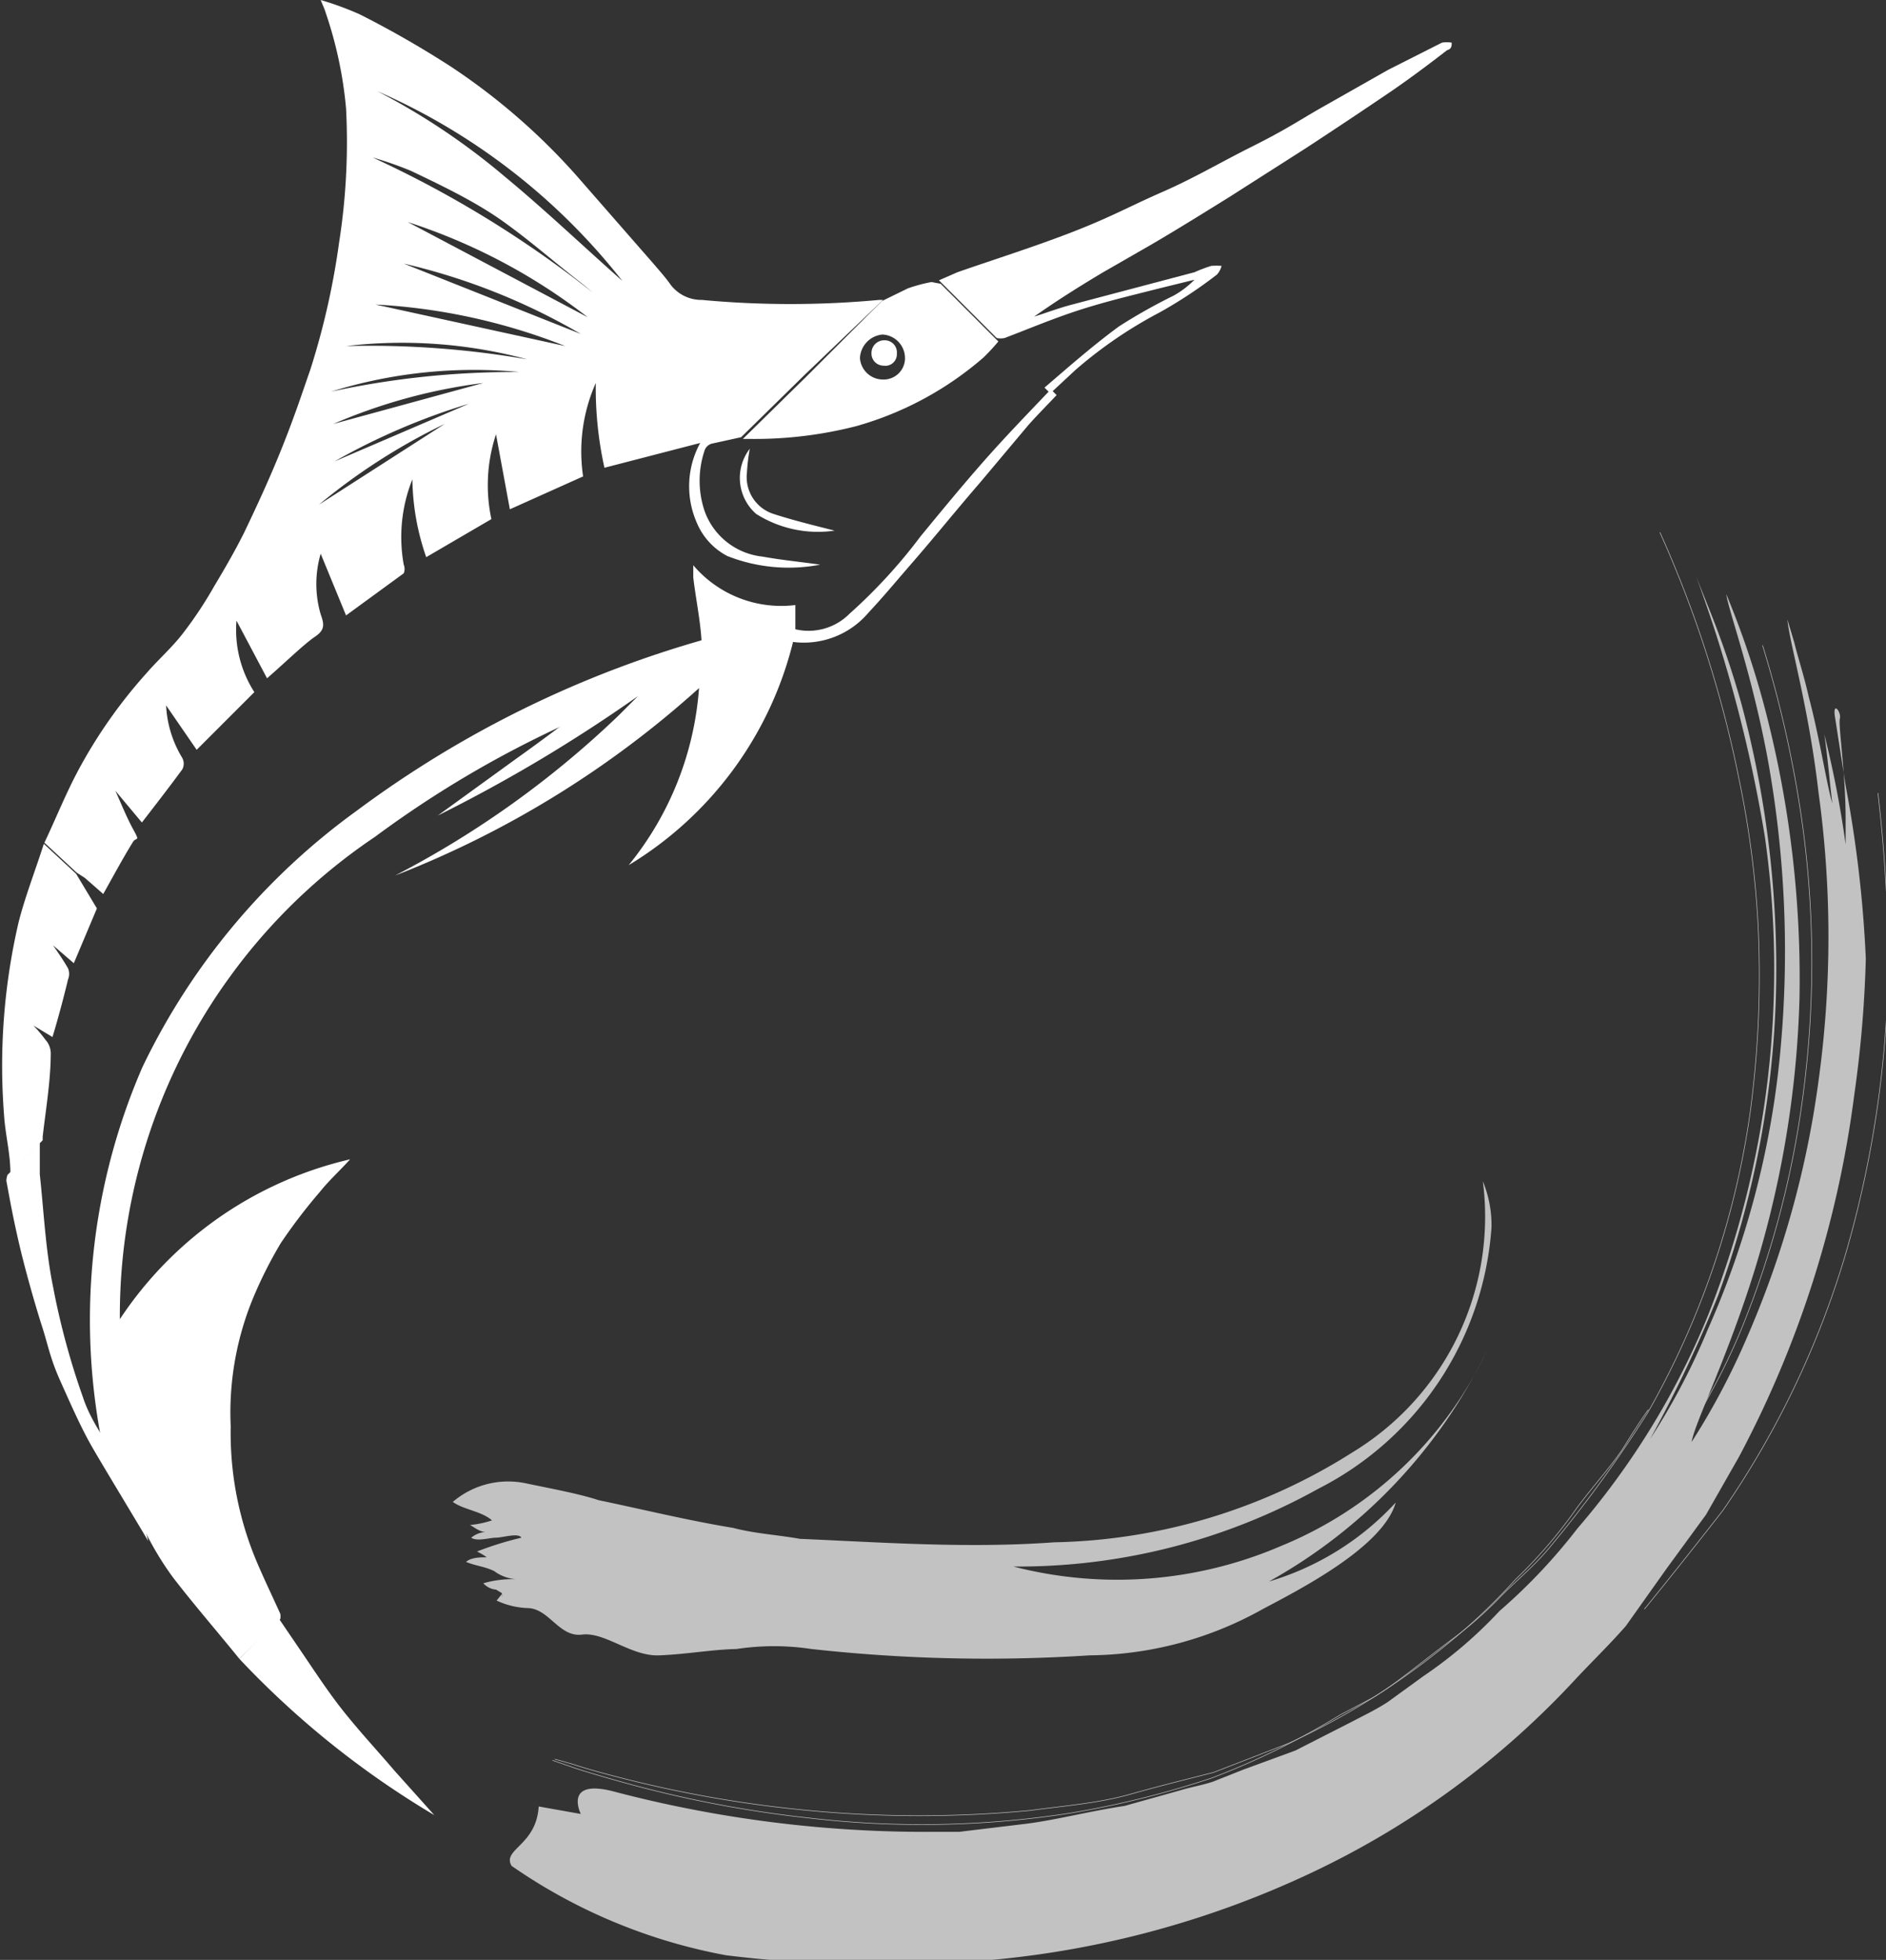 <?xml version="1.0" encoding="UTF-8"?>
<svg xmlns="http://www.w3.org/2000/svg" viewBox="0 0 32.7 33.98">
  <rect x="0" y="0" width="32.7" height="33.98" fill="#333333" stroke="none"/>
  <defs>
    <style>.cls-1{fill:#fff;}.cls-2{opacity:0.7;}.cls-3,.cls-4{fill:none;stroke:#fff;}.cls-3{stroke-width:0.01px;}.cls-4{stroke-width:0;}</style>
  </defs>
  <title>icon-sailfish_1</title>
  <g id="Layer_2" data-name="Layer 2">
    <g id="Layer_1-2" data-name="Layer 1">
      <path class="cls-1" d="M12.85,7.58l-.5.11a.18.18,0,0,0-.13.11,1.64,1.64,0,0,0,0,1.07,1.2,1.2,0,0,0,1,.78c.33.06.65.09,1,.14a2.9,2.9,0,0,1-1.61-.15,1.15,1.15,0,0,1-.53-.58,1.57,1.57,0,0,1,.06-1.38l-1.66.43a6.37,6.37,0,0,1-.15-1.47,2.93,2.93,0,0,0-.22,1.62l-1.27.57L8.6,7.53A2.8,2.8,0,0,0,8.52,9l-1.13.66a4.25,4.25,0,0,1-.24-1.35A2.7,2.7,0,0,0,7,9.79.2.2,0,0,1,7,9.94l-1,.73L5.56,9.6a1.87,1.87,0,0,0,0,1.05c.06.17.08.27-.1.39s-.53.46-.83.72l-.53-1A2,2,0,0,0,4.41,12l-1,1-.53-.77a1.93,1.93,0,0,0,.28.91.21.21,0,0,1,0,.2c-.22.3-.46.61-.7.92L2,13.71l0,0c.1.22.19.45.31.67s.06.13,0,.21c-.18.29-.34.59-.52.91l-.32-.28-.14-.09-.56-.52c.2-.42.37-.85.59-1.26a8.6,8.6,0,0,1,1.19-1.69c.2-.23.44-.44.63-.69a6.92,6.92,0,0,0,.53-.8c.18-.3.36-.61.52-.93.24-.5.47-1,.68-1.53s.32-.87.47-1.3A13.1,13.1,0,0,0,5.88,4.2,11.24,11.24,0,0,0,6,1.88,7.07,7.07,0,0,0,5.65.23C5.63.16,5.6.1,5.56,0a5.37,5.37,0,0,1,.68.25,17.26,17.26,0,0,1,1.57.9A11.08,11.08,0,0,1,10,3.05l1.32,1.51c.11.13.22.25.31.38a.67.67,0,0,0,.54.26,16.59,16.59,0,0,0,3.07,0l.07,0L13.94,6.51ZM10.79,4.87A11,11,0,0,0,6.54,1.58,11.85,11.85,0,0,1,8.75,3.06C9.44,3.63,10.09,4.25,10.79,4.87Zm-.23.43,0,0-.1-.07c-.16-.14-.31-.27-.48-.4-.42-.33-.82-.68-1.27-1s-1-.59-1.59-.87a6.4,6.4,0,0,0-.66-.23A18.8,18.8,0,0,1,10.56,5.3Zm-.37.2A10.17,10.17,0,0,0,7.07,3.85ZM9.8,6a10.43,10.43,0,0,0-3.29-.72Zm.27-.21A11,11,0,0,0,7,4.57ZM9,6.45a8.35,8.35,0,0,0-3.26.34A15,15,0,0,1,9,6.45Zm.14-.22A8.33,8.33,0,0,0,6,6,16,16,0,0,1,9.14,6.23ZM5.78,7.35l2.6-.71A9.57,9.57,0,0,0,5.78,7.35Zm1.93,0a10.62,10.62,0,0,0-2.18,1.4ZM5.8,8,8.13,7A11.41,11.41,0,0,0,5.8,8Z"></path>
      <path class="cls-1" d="M4.15,28.76c-.38-.47-.78-.93-1.15-1.41a5.34,5.34,0,0,1-.94-2.17C2,24.8,1.85,24.43,1.8,24A6.53,6.53,0,0,1,1.85,22c.11-.57.22-1.13.37-1.68a13.47,13.47,0,0,1,.52-1.38c.16-.36.33-.71.52-1.06a4,4,0,0,1,.3-.42l0,0c-.19.35-.39.69-.57,1s-.38.82-.53,1.24a14.1,14.1,0,0,0-.43,1.4,7.41,7.41,0,0,0-.24,2.1.76.76,0,0,0,0,.15,6.56,6.56,0,0,1,4.28-3.25c-.17.19-.36.36-.52.56a9.53,9.53,0,0,0-.68.89,7.42,7.42,0,0,0-.5,1A5.21,5.21,0,0,0,4,24.73a5.74,5.74,0,0,0,.44,2.32c.13.31.28.62.42.93a.28.28,0,0,1,0,.09Z"></path>
      <path class="cls-1" d="M3.6,17.46l0,0a2.12,2.12,0,0,1,.19-.4c.36-.47.72-.92,1.08-1.37l.17-.2.74-.72a8.85,8.85,0,0,1,1.58-1.28,14.4,14.4,0,0,1,1.49-.82c.53-.26,1.08-.47,1.62-.68.35-.14.7-.23,1.05-.34.2-.06.39-.12.59-.2a.17.17,0,0,0,.06-.14c0-.44-.1-.87-.15-1.3,0-.06,0-.11,0-.21a2,2,0,0,0,1.77.69l0,.42a1,1,0,0,0,.94-.27,9.18,9.18,0,0,0,1.23-1.34c.37-.45.74-.9,1.12-1.33s.76-.82,1.14-1.22l.1.1c-.16.17-.33.34-.49.52l-.84,1c-.39.45-.76.91-1.15,1.36s-.51.6-.78.89a1.47,1.47,0,0,1-1.31.51A6.28,6.28,0,0,1,10.9,15a5.49,5.49,0,0,0,1.22-3.07,17.12,17.12,0,0,1-5.27,3.25,16.68,16.68,0,0,0,3.86-2.76l.35-.35a26.48,26.48,0,0,1-3.47,2.07l1.38-1c.45-.32.9-.66,1.34-1-.16.06-.32.1-.48.17a15.28,15.28,0,0,0-2.44,1.27A12.4,12.4,0,0,0,4.61,16.1c-.35.42-.64.88-1,1.32C3.64,17.44,3.61,17.45,3.6,17.46Z"></path>
      <path class="cls-1" d="M18.21,6.82l-.1-.1c.42-.36.84-.73,1.29-1.06a9.51,9.51,0,0,1,.94-.53,1.57,1.57,0,0,0,.37-.28L20.1,5c-.47.12-.94.23-1.4.38s-.86.32-1.28.48a.32.32,0,0,1-.14,0l-1-1,.32-.14c.66-.23,1.33-.44,2-.7s1-.45,1.55-.69,1-.51,1.56-.79.78-.43,1.16-.65l1.2-.68L25,.74a.47.47,0,0,1,.17,0c0,.05,0,.11-.08.13-.31.24-.63.48-.95.7q-.75.51-1.5,1l-1.3.83c-.45.28-.9.56-1.36.83l-.87.5c-.4.24-.8.49-1.18.76.22-.07.43-.15.66-.21l2.12-.56A2.68,2.68,0,0,1,21,4.61a1.09,1.09,0,0,1,.18,0,.36.36,0,0,1-.08.15,7.89,7.89,0,0,1-1,.66,7.61,7.61,0,0,0-1.46,1Z"></path>
      <path class="cls-1" d="M16.31,4.92l1,1a3.58,3.58,0,0,1-.26.28,5.73,5.73,0,0,1-2.21,1.19A7.1,7.1,0,0,1,13,7.61s-.08,0-.12,0l1.09-1.07,1.32-1.32L15.74,5a2.75,2.75,0,0,1,.41-.11Zm-1,1.66a.37.37,0,0,0,.38-.4.41.41,0,0,0-.39-.38.43.43,0,0,0-.39.41A.4.4,0,0,0,15.31,6.58Z"></path>
      <path class="cls-1" d="M.76,14.63l.56.52.36.6-.4.95-.36-.31,0,0c.09.13.18.26.26.4a.25.25,0,0,1,0,.19c-.08.33-.17.67-.27,1l-.33-.2h0a2.52,2.52,0,0,1,.21.25.35.35,0,0,1,.09.23c0,.48-.09,1-.14,1.45,0,0,0,0,0,.06l-.56.56c0-.33-.09-.67-.11-1A11,11,0,0,1,.32,16C.43,15.56.61,15.1.76,14.63Z"></path>
      <path class="cls-1" d="M4.15,28.76l.69-.69.34.5c.26.38.51.77.8,1.13s.57.66.86,1l.69.77A15.48,15.48,0,0,1,4.15,28.76Z"></path>
      <path class="cls-1" d="M.13,20.37l.56-.56c0,.19,0,.37,0,.55.07.65.1,1.31.23,1.95a13,13,0,0,0,.52,1.92c.18.55.61,1,.84,1.56a6.72,6.72,0,0,1,.29.93c-.18-.31-.82-1.36-1-1.68s-.36-.73-.53-1.11S.83,23.31.73,23,.45,22.07.34,21.6s-.16-.75-.23-1.13A.36.36,0,0,1,.13,20.37Z"></path>
      <path class="cls-1" d="M13,7.78a3.41,3.41,0,0,0-.05.42.67.67,0,0,0,.46.71c.37.12.75.21,1.06.29a2,2,0,0,1-1.36-.29A.83.83,0,0,1,13,7.78Z"></path>
      <path class="cls-1" d="M5.74,14.74,5,15.46Z"></path>
      <path class="cls-1" d="M15.55,6.13a.2.2,0,0,1-.23.21.21.21,0,0,1-.21-.22.22.22,0,0,1,.23-.22A.21.21,0,0,1,15.55,6.13Z"></path>
      <path class="cls-1" d="M1.89,25.56a11,11,0,0,1,.58-7.06,11.76,11.76,0,0,1,3.71-4.44,18.56,18.56,0,0,1,6.13-3l.13.53A18.35,18.35,0,0,0,6.5,14.51,10,10,0,0,0,2.43,25.44ZM12.44,11.64l-.07-.26.07.26Z"></path>
      <g class="cls-2">
        <path class="cls-1" d="M9.34,31.32l.73.13s-.31-.62.57-.39a21.25,21.25,0,0,0,5.56.7s.15,0,.43,0l1.16-.14c.49-.06,1.06-.21,1.71-.31l1-.28c.17-.05.35-.08.53-.14l.53-.21.9-.33,1-.51c.19-.1.4-.2.6-.33l.62-.45A7.67,7.67,0,0,0,26,27.93a9.78,9.78,0,0,0,1.35-1.43,13.44,13.44,0,0,0,2.25-3.66,16.29,16.29,0,0,0,1-8.33A24.45,24.45,0,0,0,29.41,10l.24.6a15.77,15.77,0,0,1,.54,1.59,17.73,17.73,0,0,1,.6,5.12,16.47,16.47,0,0,1-1,5.15,22.66,22.66,0,0,1-1.18,2.49,11.7,11.7,0,0,0,1-1.9,15.38,15.38,0,0,0,1.25-4.74,18.69,18.69,0,0,0-.22-5.2c-.28-1.48-.67-2.52-.71-2.81a15.26,15.26,0,0,1,.7,2.1,18.5,18.5,0,0,1,.57,4.91,17.6,17.6,0,0,1-.87,5c-.46,1.4-.95,2.38-1,2.69a12.33,12.33,0,0,0,.95-1.79,16.62,16.62,0,0,0,1.25-4.47,18.25,18.25,0,0,0,0-5c-.17-1.48-.5-2.58-.54-3l.12.4c.06.25.17.58.25.94.19.71.31,1.52.41,1.85-.05-.39-.08-.8-.14-1.2A17.54,17.54,0,0,1,32,14.64a8.49,8.49,0,0,1,0,1.13s0-.77,0-1.57-.13-1.62-.1-1.74-.14-.33-.08,0L32,13.62a21.16,21.16,0,0,1,.35,3,20.34,20.34,0,0,1-.2,2.36,18.31,18.31,0,0,1-2,6.28l-.57,1-.68.93-.71,1c-.27.31-.58.61-.87.92a14.88,14.88,0,0,1-4.52,3.33,16.49,16.49,0,0,1-6.32,1.59,22,22,0,0,1-3.89-.13,9.55,9.55,0,0,1-3.72-1.55C8.7,32.06,9.3,32,9.34,31.32Z"></path>
        <path class="cls-3" d="M9.58,30.52l.29.1c.19.07.5.16.89.27a20.2,20.2,0,0,0,3.27.63,16.77,16.77,0,0,0,4.56-.09,16.32,16.32,0,0,0,2.41-.6,13.29,13.29,0,0,0,2.24-1.1l.55-.29c.35-.2.79-.57,1.36-1A6.48,6.48,0,0,0,26,27.7c.28-.29.62-.56.9-.91a21.83,21.83,0,0,0,1.67-2.3,14.62,14.62,0,0,0,1.78-5.24A17.91,17.91,0,0,0,30.48,16a16.7,16.7,0,0,0-.33-2.5,19.93,19.93,0,0,0-1.37-4.27"></path>
        <path class="cls-3" d="M28.58,24.44c-.09.12-.24.35-.42.64s-.51.65-.81,1.05a8.31,8.31,0,0,1-1.08,1.26A10.58,10.58,0,0,1,25,28.58a12.53,12.53,0,0,1-2.67,1.65l-1.29.5c-.43.11-.92.23-1.45.38s-1.13.2-1.74.28a20.31,20.31,0,0,1-3.82,0,20.87,20.87,0,0,1-3.16-.54c-.4-.1-.72-.19-.93-.26l-.32-.09"></path>
        <path class="cls-3" d="M29.43,24.57l.23-.42A10.72,10.72,0,0,0,30.21,23a16.32,16.32,0,0,0,1.05-4,17.54,17.54,0,0,0,0-4.64,19.74,19.74,0,0,0-.7-3.17"></path>
        <path class="cls-3" d="M28.51,27.9s.55-.67,1.36-1.71A15.64,15.64,0,0,0,32,21.74a18.65,18.65,0,0,0,.74-5.1,26.74,26.74,0,0,0-.18-2.89"></path>
      </g>
      <g class="cls-2">
        <path class="cls-1" d="M8.61,27.75a1.38,1.38,0,0,0,.53.13c.38,0,.55.51.95.46s.85.38,1.34.36.9-.1,1.34-.11a4.35,4.35,0,0,1,1.3,0,27.6,27.6,0,0,0,4.82.11,6.25,6.25,0,0,0,3-.8c.66-.35,2.09-1.08,2.31-1.85A4.86,4.86,0,0,1,22,27.42a9.11,9.11,0,0,0,3.78-4,6.79,6.79,0,0,1-3.56,3.38,7.19,7.19,0,0,1-4.65.36,10.71,10.71,0,0,0,5.29-1.35,5.51,5.51,0,0,0,3-4.53,2,2,0,0,0-.15-.8,4.78,4.78,0,0,1-2.26,4.7,10,10,0,0,1-5.17,1.56c-1.51.11-3,0-4.41-.06-.39-.07-.78-.09-1.16-.19-.79-.13-1.56-.32-2.33-.48-.33-.11-.82-.2-1.25-.29a1.48,1.48,0,0,0-1.28.32c.2.14.5.16.68.32a1.72,1.72,0,0,1-.38.08c.09.05.18.13.29.12a.43.43,0,0,0-.27.1c.1.07.32,0,.43,0s.39-.09.44,0a5.68,5.68,0,0,0-.77.24,1,1,0,0,1,.17.1c-.11,0-.27,0-.36.08.17.07.33.08.49.16a.71.71,0,0,0,.39.14,1.85,1.85,0,0,0-.58.07.33.33,0,0,0,.22.11l0,0,.1.06a.19.19,0,0,1,0,.07l0-.05"></path>
        <path class="cls-1" d="M9.11,26a2.24,2.24,0,0,1,.47.21"></path>
        <path class="cls-4" d="M18.44,27a2.47,2.47,0,0,0,.38-.07l1-.24c.42-.12.88-.33,1.4-.54a9.79,9.79,0,0,0,1.54-.94A6.93,6.93,0,0,0,25,22.26a4.92,4.92,0,0,0,.24-1.59,2.88,2.88,0,0,0-.4-1.26"></path>
        <path class="cls-4" d="M22.5,26.24a2.63,2.63,0,0,0,.52-.3,8.66,8.66,0,0,0,1.15-1,5.11,5.11,0,0,0,1.4-3.89"></path>
      </g>
    </g>
  </g>
</svg>
